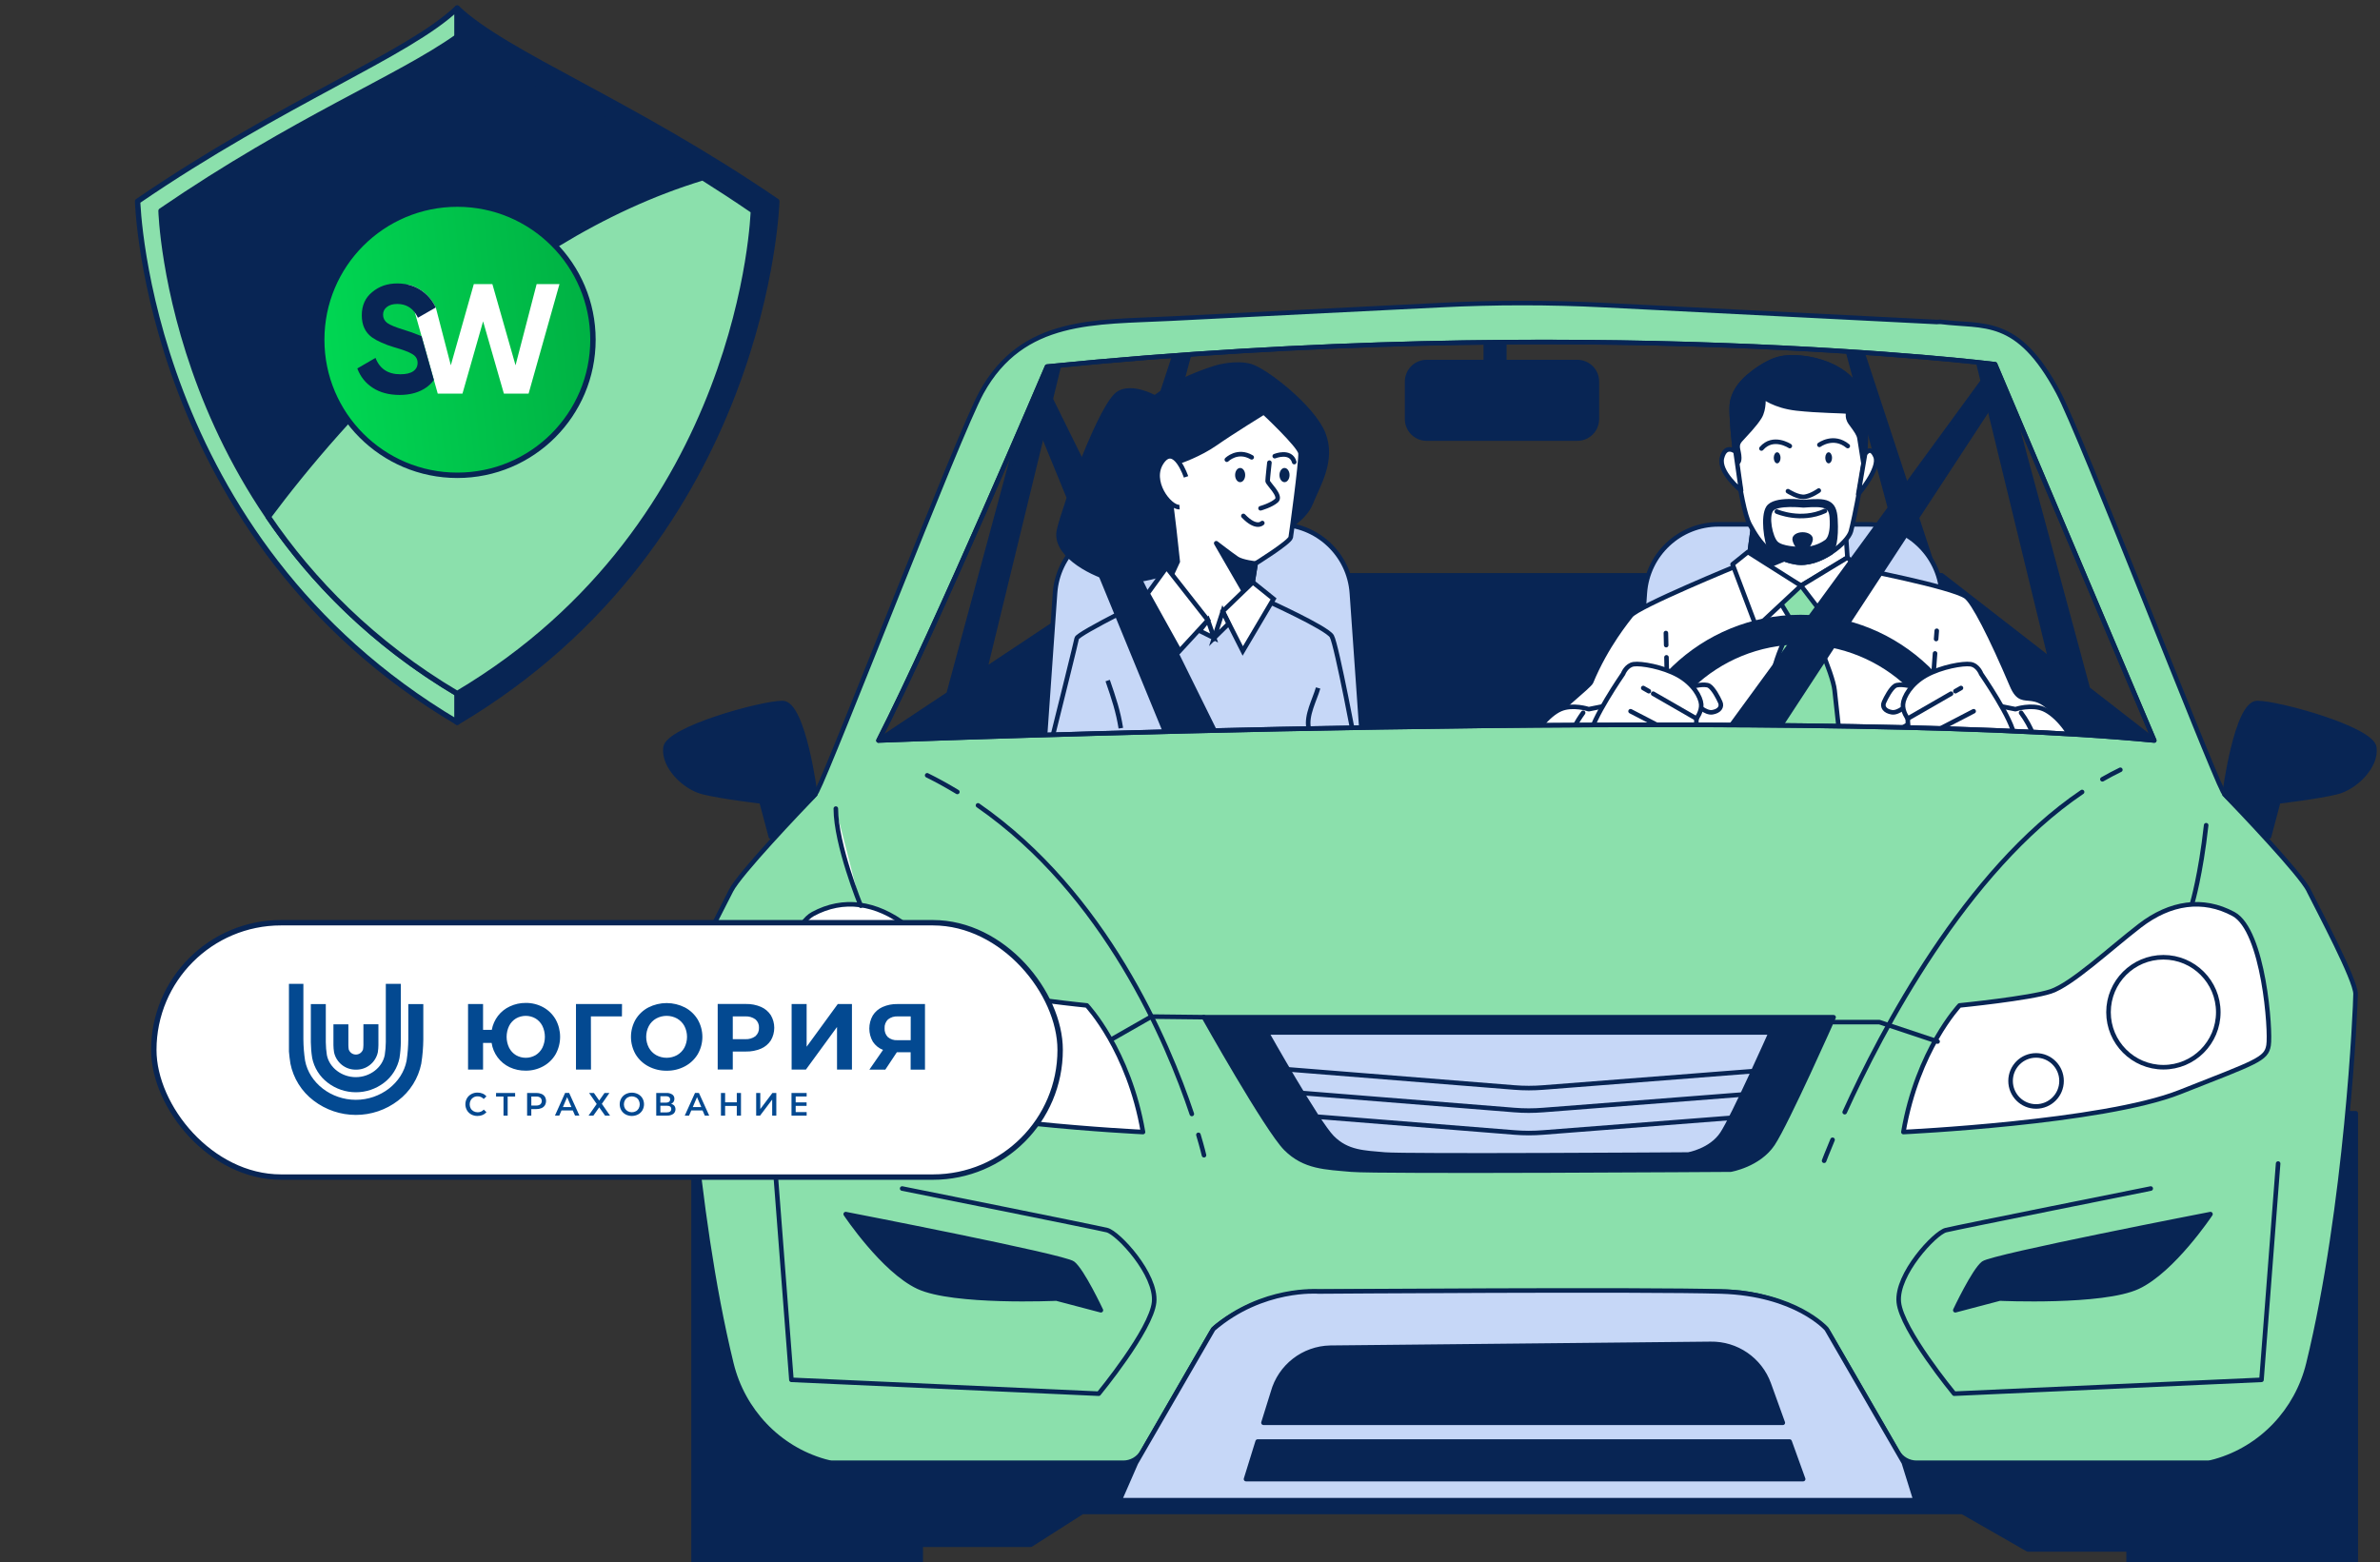 <svg width="294" height="193" viewBox="0 0 294 193" fill="none" xmlns="http://www.w3.org/2000/svg">
<rect x="0" y="0" width="294" height="193" fill="#333333" stroke="none"/>
<g clip-path="url(#clip0_3809_88228)">
<path d="M194.849 44.733H176.231C174.899 44.733 173.82 45.814 173.82 47.148V51.767C173.82 53.101 174.899 54.183 176.231 54.183H194.849C196.181 54.183 197.26 53.101 197.26 51.767V47.148C197.26 45.814 196.181 44.733 194.849 44.733Z" fill="#082554" stroke="#082554" stroke-width="0.564" stroke-linecap="round" stroke-linejoin="round"/>
<path d="M185.827 40.15H183.543V47.312H185.827V40.15Z" fill="#082554" stroke="#082554" stroke-width="0.564" stroke-linecap="round" stroke-linejoin="round"/>
<path d="M266.12 91.486L257.919 85.117L246.498 42.826L227.487 40.477L235.712 71.085H139.556L147.78 40.477L128.769 42.826L117.179 85.735L108.519 91.486H266.114H266.12ZM229.826 42.826L244.154 43.867L253.315 81.534L239.857 71.079H239.132L229.826 42.82V42.826ZM131.114 43.867L145.442 42.826L135.41 73.276L135.755 73.391L121.663 82.756L131.12 43.867H131.114Z" fill="#082554" stroke="#082554" stroke-width="0.564" stroke-linecap="round" stroke-linejoin="round"/>
<path d="M168.411 93.417L166.997 73.276C166.665 68.494 162.688 64.783 157.902 64.783H139.423C134.637 64.783 130.661 68.494 130.328 73.276L128.914 93.417H168.405H168.411Z" fill="#C6D7F7" stroke="#082554" stroke-width="0.564" stroke-linecap="round" stroke-linejoin="round"/>
<path d="M241.265 93.417L239.851 73.276C239.519 68.494 235.542 64.783 230.756 64.783H212.277C207.491 64.783 203.515 68.494 203.182 73.276L201.768 93.417H241.259H241.265Z" fill="#C6D7F7" stroke="#082554" stroke-width="0.564" stroke-linecap="round" stroke-linejoin="round"/>
<path d="M143.991 49.903C143.991 49.903 140.45 47.366 138.257 48.553C136.063 49.733 131.507 62.585 130.83 65.455C130.153 68.324 134.371 70.697 137.241 71.539C140.112 72.386 145.846 70.522 147.194 69.172C148.542 67.822 143.985 49.903 143.985 49.903H143.991Z" fill="#082554" stroke="#082554" stroke-width="0.564" stroke-miterlimit="10"/>
<path d="M167.928 93.956C167.71 93.272 167.583 92.848 167.583 92.848C167.583 92.848 165.124 79.657 164.514 78.603C163.897 77.55 156.265 74.118 156.265 74.118L143.013 73.415C143.013 73.415 133.096 78.252 133.005 78.87C132.957 79.197 131.06 86.849 129.289 93.956H167.934H167.928Z" fill="#C6D7F7" stroke="#082554" stroke-width="0.564" stroke-miterlimit="10"/>
<path d="M136.831 84.082C137.61 86.34 138.136 87.926 138.456 89.966" stroke="#082554" stroke-width="0.564" stroke-miterlimit="10"/>
<path d="M162.827 84.996C162.404 86.449 161.335 88.374 161.655 89.924" stroke="#082554" stroke-width="0.564" stroke-miterlimit="10"/>
<path d="M150.385 45.375C150.385 45.375 142.499 47.572 140.305 51.816C138.112 56.06 137.967 57.01 139.212 59.062C140.45 61.108 143.52 64.771 146.373 66.236C149.219 67.701 158.277 65.576 158.277 65.576C158.277 65.576 161.051 64.335 161.927 62.138C162.803 59.94 164.773 56.871 163.462 53.578C162.145 50.284 156.301 45.75 154.476 45.236C152.651 44.721 150.385 45.381 150.385 45.381V45.375Z" fill="#082554" stroke="#082554" stroke-width="0.564" stroke-miterlimit="10"/>
<path d="M156.126 50.932C156.126 50.932 152.192 53.36 150.173 54.77C148.155 56.187 145.732 56.992 145.732 56.992C145.732 56.992 143.919 57.803 144.318 59.922C144.723 62.047 145.484 69.378 145.484 69.378L144.112 72.356L149.962 78.822L154.603 72.756L155.104 69.62C155.104 69.62 159.341 66.993 159.443 66.387C159.546 65.782 160.755 56.889 160.652 55.981C160.549 55.073 156.114 50.926 156.114 50.926L156.126 50.932Z" fill="white" stroke="#082554" stroke-width="0.564" stroke-miterlimit="10"/>
<path d="M156.809 57.161C156.809 57.161 156.591 59.135 156.591 59.431C156.591 59.728 158.344 61.26 157.685 61.847C157.026 62.434 155.715 62.797 155.715 62.797" stroke="#082554" stroke-width="0.564" stroke-linecap="round" stroke-linejoin="round"/>
<path d="M155.932 64.62C155.932 64.62 155.201 65.425 153.594 63.742" stroke="#082554" stroke-width="0.564" stroke-linecap="round" stroke-linejoin="round"/>
<path d="M155.116 69.626C155.116 69.626 153.449 69.45 152.796 69.014C152.137 68.573 150.24 67.114 150.24 67.114L153.962 73.555L154.609 72.762L155.11 69.626H155.116Z" fill="#082554" stroke="#082554" stroke-width="0.564" stroke-linecap="round" stroke-linejoin="round"/>
<path d="M146.511 58.917C146.511 58.917 145.122 54.746 143.514 57.089C141.907 59.431 144.463 62.724 145.708 62.652" fill="white"/>
<path d="M146.511 58.917C146.511 58.917 145.122 54.746 143.514 57.089C141.907 59.431 144.463 62.724 145.708 62.652" stroke="#082554" stroke-width="0.564" stroke-miterlimit="10"/>
<path d="M153.195 59.571C153.539 59.571 153.817 59.178 153.817 58.693C153.817 58.208 153.539 57.815 153.195 57.815C152.851 57.815 152.573 58.208 152.573 58.693C152.573 59.178 152.851 59.571 153.195 59.571Z" fill="#082554"/>
<path d="M158.676 59.571C159.019 59.571 159.298 59.178 159.298 58.693C159.298 58.208 159.019 57.815 158.676 57.815C158.332 57.815 158.053 58.208 158.053 58.693C158.053 59.178 158.332 59.571 158.676 59.571Z" fill="#082554"/>
<path d="M151.551 56.792C151.551 56.792 152.869 55.472 154.621 56.501" stroke="#082554" stroke-width="0.564" stroke-linecap="round" stroke-linejoin="round"/>
<path d="M157.467 56.356C157.467 56.356 159.437 55.551 159.878 57.089" stroke="#082554" stroke-width="0.564" stroke-linecap="round" stroke-linejoin="round"/>
<path d="M144.1 70.11L149.213 76.624L145.708 80.426L141.762 73.331L144.1 70.11Z" fill="white" stroke="#082554" stroke-width="0.564" stroke-miterlimit="10"/>
<path d="M127.663 45.006L151.461 93.163H145.061L125.887 46.477" fill="#082554"/>
<path d="M127.663 45.006L151.461 93.163H145.061L125.887 46.477" stroke="#082554" stroke-width="0.564" stroke-linecap="round" stroke-linejoin="round"/>
<path d="M149.213 76.624L149.974 78.821L148.191 77.937L149.213 76.624Z" fill="white" stroke="#082554" stroke-width="0.564" stroke-miterlimit="10"/>
<path d="M151.043 75.528L153.521 80.425L157.322 73.99L154.766 71.938L151.043 75.528Z" fill="white" stroke="#082554" stroke-width="0.564" stroke-miterlimit="10"/>
<path d="M151.044 75.528L149.974 78.822L151.769 77.06L151.044 75.528Z" fill="white" stroke="#082554" stroke-width="0.564" stroke-miterlimit="10"/>
<path d="M253.858 97.775C254.275 96.849 256.384 92.018 255.629 90.741C251.326 83.495 250.063 88.295 248.529 84.669C245.942 78.579 243.761 74.335 242.83 73.7C241.035 72.471 229.227 70.201 229.227 70.201L214.773 69.819C214.773 69.819 202.3 74.929 201.454 76.067C201.091 76.557 198.408 79.76 196.541 84.276C196.354 84.736 192.039 88.186 191.852 88.646C189.815 93.592 191.707 97.019 192.184 97.769H253.864L253.858 97.775Z" fill="white" stroke="#082554" stroke-width="0.564" stroke-linecap="round" stroke-linejoin="round"/>
<path d="M205.859 81.213C206.004 86.207 206.004 90.977 206.21 95.905" stroke="#082554" stroke-width="0.564" stroke-linecap="round" stroke-linejoin="round"/>
<path d="M205.787 78.21L205.823 79.705" stroke="#082554" stroke-width="0.564" stroke-linecap="round" stroke-linejoin="round"/>
<path d="M239.035 80.728C238.745 84.566 238.461 88.41 238.171 92.249C238.08 93.471 237.99 94.7 237.893 95.923" stroke="#082554" stroke-width="0.564" stroke-linecap="round" stroke-linejoin="round"/>
<path d="M239.247 77.931L239.168 78.948" stroke="#082554" stroke-width="0.564" stroke-linecap="round" stroke-linejoin="round"/>
<path d="M218.701 86.195C218.846 88.858 218.556 94.246 218.332 97.775H227.989C227.523 93.574 226.78 86.776 226.629 85.287C226.405 83.095 223.463 76.817 223.463 76.817L225.348 74.323L221.952 70.77L219.764 74.172L221.499 77.047C221.499 77.047 218.483 82.036 218.707 86.195H218.701Z" fill="#8BE0AC" stroke="#082554" stroke-width="0.564" stroke-linecap="round" stroke-linejoin="round"/>
<path d="M216.664 64.274L216.06 68.809L222.477 72.362L228.212 68.887L227.983 65.558L216.664 64.274Z" fill="white" stroke="#082554" stroke-width="0.564" stroke-linecap="round" stroke-linejoin="round"/>
<path d="M216.06 68.809L218.217 70.001L221.861 68.476L217.8 64.401L216.664 64.274L216.06 68.809Z" fill="#082554" stroke="#082554" stroke-width="0.564" stroke-linecap="round" stroke-linejoin="round"/>
<path d="M216.217 46.337C216.217 46.337 214.084 47.863 213.933 50.078C213.782 52.294 214.924 62.519 216.144 64.807C217.365 67.095 218.809 68.93 221.782 69.462C224.756 69.995 228.261 67.023 228.641 65.648C229.022 64.274 230.472 57.179 230.472 54.504C230.472 51.828 230.774 48.777 228.339 46.567C225.904 44.352 221.94 43.898 220.036 44.279C218.133 44.66 216.229 46.337 216.229 46.337H216.217Z" fill="white" stroke="#082554" stroke-width="0.564" stroke-linecap="round" stroke-linejoin="round"/>
<path d="M228.327 46.561C225.892 44.346 221.928 43.892 220.024 44.273C218.121 44.654 216.217 46.331 216.217 46.331C216.217 46.331 214.084 47.857 213.933 50.072C213.86 51.15 214.09 54.128 214.489 57.167C214.646 57.191 214.845 57.119 214.845 56.562C214.845 55.648 214.313 55.109 214.996 54.346C215.679 53.583 216.749 52.512 217.359 51.525C217.969 50.532 217.818 49.007 217.818 49.007C217.818 49.007 219.19 50.151 221.934 50.46C224.677 50.762 227.65 50.762 228.103 50.841C228.563 50.92 227.952 51.374 228.635 52.294C229.318 53.208 229.626 53.668 229.699 54.128C229.765 54.522 230.116 56.731 230.206 57.337C230.357 56.217 230.46 55.212 230.46 54.516C230.46 51.846 230.762 48.789 228.327 46.579V46.561Z" fill="#082554" stroke="#082554" stroke-width="0.564" stroke-linecap="round" stroke-linejoin="round"/>
<path d="M220.864 60.685C220.864 60.685 222.157 61.526 222.997 61.369C223.837 61.217 224.671 60.606 224.671 60.606" stroke="#082554" stroke-width="0.564" stroke-linecap="round" stroke-linejoin="round"/>
<path d="M224.75 54.958C224.75 54.958 226.502 53.662 228.254 55.109" stroke="#082554" stroke-width="0.564" stroke-linecap="round" stroke-linejoin="round"/>
<path d="M221.094 55.109C221.094 55.109 219.039 53.735 217.589 55.412" stroke="#082554" stroke-width="0.564" stroke-linecap="round" stroke-linejoin="round"/>
<path d="M219.946 56.562C219.946 56.943 219.758 57.246 219.529 57.246C219.299 57.246 219.112 56.937 219.112 56.562C219.112 56.186 219.299 55.878 219.529 55.878C219.758 55.878 219.946 56.186 219.946 56.562Z" fill="#082554"/>
<path d="M226.309 56.562C226.309 56.943 226.121 57.246 225.892 57.246C225.662 57.246 225.475 56.937 225.475 56.562C225.475 56.186 225.662 55.878 225.892 55.878C226.121 55.878 226.309 56.186 226.309 56.562Z" fill="#082554"/>
<path d="M219.492 63.203C219.492 63.203 222.465 64.498 225.432 63.124" stroke="#082554" stroke-width="0.564" stroke-linecap="round" stroke-linejoin="round"/>
<path d="M214.386 55.799C214.386 55.799 213.165 54.806 212.712 56.562C212.253 58.318 215.075 60.606 215.075 60.606L214.392 55.799H214.386Z" fill="white" stroke="#082554" stroke-width="0.564" stroke-linecap="round" stroke-linejoin="round"/>
<path d="M230.388 56.102C230.388 56.102 231.07 54.958 231.681 56.404C232.291 57.857 229.548 61.06 229.548 61.06L230.388 56.102Z" fill="white" stroke="#082554" stroke-width="0.564" stroke-linecap="round" stroke-linejoin="round"/>
<path d="M222.81 62.035C222.81 62.035 219.184 61.52 218.423 62.743C217.764 63.796 218.133 66.738 218.737 68.155C219.547 68.778 220.526 69.238 221.776 69.462C223.251 69.729 224.864 69.123 226.152 68.282C226.454 67.852 226.883 66.769 226.726 64.117C226.599 61.974 225.674 61.762 222.81 62.035ZM225.535 66.992C225.535 66.992 224.351 67.9 222.647 67.852C222.03 67.834 220.06 67.798 219.377 67.101C218.695 66.405 218.145 63.784 218.827 62.93C219.51 62.077 222.768 62.434 222.768 62.434C225.342 62.246 226.17 62.392 226.285 63.893C226.496 66.659 225.529 66.992 225.529 66.992H225.535Z" fill="#082554" stroke="#082554" stroke-width="0.564" stroke-linecap="round" stroke-linejoin="round"/>
<path d="M223.662 66.599C223.662 66.908 223.221 67.846 222.677 67.846C222.133 67.846 221.692 66.908 221.692 66.599C221.692 66.29 222.133 66.036 222.677 66.036C223.221 66.036 223.662 66.284 223.662 66.599Z" fill="#082554" stroke="#082554" stroke-width="0.564" stroke-linecap="round" stroke-linejoin="round"/>
<path d="M222.477 72.362L216.966 77.502L214.023 69.717L215.909 68.203L222.477 72.362Z" fill="white" stroke="#082554" stroke-width="0.564" stroke-linecap="round" stroke-linejoin="round"/>
<path d="M222.477 72.362L226.925 78.18L229.868 70.473L228.212 68.887L222.477 72.362Z" fill="white" stroke="#082554" stroke-width="0.564" stroke-linecap="round" stroke-linejoin="round"/>
<path d="M246.456 45.005L211.256 93.162H217.661L248.233 46.476" fill="#082554"/>
<path d="M246.456 45.005L211.256 93.162H217.661L248.233 46.476" stroke="#082554" stroke-width="0.564" stroke-linecap="round" stroke-linejoin="round"/>
<path d="M189.912 97.776H198.801C199.653 96.783 200.475 95.651 200.699 95.378C201.079 94.906 202.113 93.199 201.454 90.838C200.795 88.471 198.62 87.145 198.62 87.145L196.257 87.618C196.257 87.618 194.275 86.958 192.764 87.618C191.254 88.277 189.271 90.553 188.51 93.199C187.906 95.318 188.873 96.892 189.912 97.776Z" fill="white" stroke="#082554" stroke-width="0.564" stroke-linecap="round" stroke-linejoin="round"/>
<path d="M195.562 88.065C193.906 90.336 192.746 93.308 194.492 95.856" stroke="#082554" stroke-width="0.564" stroke-linecap="round" stroke-linejoin="round"/>
<path d="M209.05 84.802C209.05 84.802 210.615 84.409 211.135 84.736C211.655 85.063 212.241 86.171 212.501 86.758C212.76 87.345 212.368 87.865 211.522 87.999C210.676 88.132 209.57 87.018 209.57 87.018L209.05 84.796V84.802Z" fill="white" stroke="#082554" stroke-width="0.564" stroke-linecap="round" stroke-linejoin="round"/>
<path d="M241.368 88.344L240.105 86.715L227.034 94.936H217.661L204.675 87.533L203.593 88.707L209.98 97.775H234.044L241.368 88.344Z" fill="#082554" stroke="#082554" stroke-width="0.564" stroke-linecap="round" stroke-linejoin="round"/>
<path d="M202.953 97.775C203.527 87.502 212.017 79.348 222.417 79.348C232.817 79.348 241.301 87.502 241.881 97.775H244.993C244.413 85.783 234.533 76.236 222.423 76.236C210.313 76.236 200.427 85.783 199.853 97.775H202.965H202.953Z" fill="#082554" stroke="#082554" stroke-width="0.564" stroke-linecap="round" stroke-linejoin="round"/>
<path d="M200.511 83.234C200.511 83.234 196.535 88.979 196.408 91.001C196.275 93.023 197.187 95.112 199.145 95.439C201.097 95.766 201.424 94.525 201.424 94.525C201.424 94.525 205.66 95.439 205.853 95.439C206.046 95.439 206.506 95.245 206.633 94.785C206.766 94.331 207.086 93.744 207.086 93.744C207.086 93.744 207.672 93.35 208.065 92.636C208.458 91.915 208.585 91.588 208.585 91.588C208.585 91.588 209.304 90.541 209.431 90.087C209.563 89.633 209.563 88.78 209.563 88.78C209.563 88.78 210.216 87.932 210.15 87.018C210.083 86.104 209.171 84.475 207.285 83.428C205.394 82.381 202.723 81.927 201.81 82.06C200.898 82.193 200.505 83.234 200.505 83.234H200.511Z" fill="white" stroke="#082554" stroke-width="0.564" stroke-linecap="round" stroke-linejoin="round"/>
<path d="M204.216 85.704L209.57 88.786" stroke="#082554" stroke-width="0.564" stroke-linecap="round" stroke-linejoin="round"/>
<path d="M202.989 85.002L203.678 85.396" stroke="#082554" stroke-width="0.564" stroke-linecap="round" stroke-linejoin="round"/>
<path d="M201.424 87.872L208.591 91.589" stroke="#082554" stroke-width="0.564" stroke-linecap="round" stroke-linejoin="round"/>
<path d="M202.403 91.661L207.092 93.744" stroke="#082554" stroke-width="0.564" stroke-linecap="round" stroke-linejoin="round"/>
<path d="M200.771 90.941L201.702 91.353" stroke="#082554" stroke-width="0.564" stroke-linecap="round" stroke-linejoin="round"/>
<path d="M246.425 97.776H255.315C256.354 96.892 257.321 95.318 256.717 93.199C255.961 90.547 253.979 88.277 252.462 87.618C250.952 86.958 248.97 87.618 248.97 87.618L246.607 87.145C246.607 87.145 244.431 88.471 243.773 90.838C243.114 93.205 244.153 94.906 244.528 95.378C244.746 95.651 245.567 96.783 246.419 97.776H246.425Z" fill="white" stroke="#082554" stroke-width="0.564" stroke-linecap="round" stroke-linejoin="round"/>
<path d="M251.296 94.779C251.157 95.142 250.976 95.505 250.734 95.856" stroke="#082554" stroke-width="0.564" stroke-linecap="round" stroke-linejoin="round"/>
<path d="M249.665 88.065C250.879 89.73 251.828 91.77 251.556 93.744" stroke="#082554" stroke-width="0.564" stroke-linecap="round" stroke-linejoin="round"/>
<path d="M236.177 84.802C236.177 84.802 234.612 84.409 234.092 84.736C233.572 85.063 232.986 86.171 232.726 86.758C232.466 87.345 232.859 87.865 233.705 87.999C234.551 88.132 235.657 87.018 235.657 87.018L236.177 84.796V84.802Z" fill="white" stroke="#082554" stroke-width="0.564" stroke-linecap="round" stroke-linejoin="round"/>
<path d="M244.716 83.234C244.716 83.234 248.692 88.979 248.819 91.001C248.952 93.023 248.039 95.112 246.081 95.439C244.129 95.766 243.803 94.525 243.803 94.525C243.803 94.525 239.567 95.439 239.374 95.439C239.18 95.439 238.721 95.245 238.594 94.785C238.461 94.331 238.141 93.744 238.141 93.744C238.141 93.744 237.555 93.35 237.162 92.636C236.769 91.915 236.642 91.588 236.642 91.588C236.642 91.588 235.923 90.541 235.796 90.087C235.663 89.633 235.663 88.78 235.663 88.78C235.663 88.78 235.011 87.932 235.077 87.018C235.143 86.104 236.056 84.475 237.941 83.428C239.833 82.381 242.504 81.927 243.416 82.06C244.329 82.193 244.722 83.234 244.722 83.234H244.716Z" fill="white" stroke="#082554" stroke-width="0.564" stroke-linecap="round" stroke-linejoin="round"/>
<path d="M241.011 85.704L235.657 88.786" stroke="#082554" stroke-width="0.564" stroke-linecap="round" stroke-linejoin="round"/>
<path d="M242.238 85.002L241.549 85.396" stroke="#082554" stroke-width="0.564" stroke-linecap="round" stroke-linejoin="round"/>
<path d="M243.803 87.872L236.636 91.589" stroke="#082554" stroke-width="0.564" stroke-linecap="round" stroke-linejoin="round"/>
<path d="M242.824 91.661L238.135 93.744" stroke="#082554" stroke-width="0.564" stroke-linecap="round" stroke-linejoin="round"/>
<path d="M244.456 90.941L243.519 91.353" stroke="#082554" stroke-width="0.564" stroke-linecap="round" stroke-linejoin="round"/>
<path d="M262.935 137.548V175.783H113.728V137.548H85.677V193.43C85.677 197.764 89.182 201.281 93.515 201.281H105.897C110.224 201.281 113.734 197.77 113.734 193.43V190.851H127.325L133.688 186.795H242.413L250.511 191.432H262.947V193.43C262.947 197.764 266.452 201.281 270.785 201.281H283.167C287.494 201.281 291.005 197.77 291.005 193.43V137.548H262.953H262.935Z" fill="#082554" stroke="#082554" stroke-width="0.564" stroke-linecap="round" stroke-linejoin="round"/>
<path d="M285.203 110.028C284.164 107.946 276.586 100.015 275.057 98.429C274.882 98.242 274.731 98.036 274.61 97.812C272.755 94.264 257.019 53.638 254.257 48.486C249.193 39.025 245.133 40.453 239.724 39.763C239.567 39.745 239.41 39.787 239.247 39.781L198.191 37.699C191.429 37.354 184.655 37.354 177.893 37.699C166.78 38.256 155.667 38.8 144.554 39.37C135.278 39.842 126.34 39.242 121.246 48.486C118.424 53.608 102.748 94.252 100.893 97.812C100.772 98.042 100.621 98.248 100.446 98.436C98.917 100.028 91.345 107.952 90.306 110.034C89.152 112.353 84.523 121.04 84.523 122.783C84.523 124.285 85.598 149.062 90.348 168.489C91.762 174.276 96.143 178.919 101.866 180.542C102.271 180.657 102.579 180.723 102.736 180.723H138.758C139.731 180.723 140.632 180.203 141.115 179.361L149.636 164.614C149.805 164.324 150.022 164.07 150.282 163.858C151.624 162.774 156.156 159.578 162.882 159.578H212.621C219.347 159.578 223.88 162.774 225.221 163.858C225.481 164.07 225.698 164.324 225.868 164.614L234.388 179.361C234.878 180.203 235.772 180.723 236.745 180.723H272.767C272.93 180.723 273.232 180.657 273.637 180.542C279.366 178.919 283.741 174.282 285.155 168.495C289.905 149.069 290.981 124.291 290.981 122.789C290.981 121.052 286.352 112.359 285.197 110.04L285.203 110.028ZM108.519 91.486C115.747 77.29 129.337 45.29 129.337 45.29C195.556 38.625 246.45 44.999 246.45 44.999L266.114 91.48C221.293 87.133 108.519 91.48 108.519 91.48V91.486Z" fill="#8BE0AC" stroke="#082554" stroke-width="0.564" stroke-linecap="round" stroke-linejoin="round"/>
<path d="M140.33 180.711L138.305 185.348H236.624L235.18 180.711L225.638 164.197C225.638 164.197 221.879 159.85 212.628 159.56C203.376 159.269 162.888 159.56 162.888 159.56C162.888 159.56 155.951 158.978 149.877 164.197L140.336 180.711H140.33Z" fill="#C6D7F7" stroke="#082554" stroke-width="0.564" stroke-linecap="round" stroke-linejoin="round"/>
<path d="M148.717 125.671C148.717 125.671 156.525 139.576 158.839 141.895C161.154 144.214 163.752 144.214 166.937 144.504C170.115 144.795 213.782 144.504 213.782 144.504C213.782 144.504 217.251 143.923 218.985 141.32C220.719 138.711 226.502 125.677 226.502 125.677H148.717V125.671Z" fill="#082554" stroke="#082554" stroke-width="0.564" stroke-linecap="round" stroke-linejoin="round"/>
<path d="M156.464 127.56C156.464 127.56 162.719 138.693 164.568 140.551C166.417 142.41 168.502 142.41 171.052 142.64C173.602 142.87 208.567 142.64 208.567 142.64C208.567 142.64 211.347 142.173 212.736 140.085C214.126 137.996 218.755 127.56 218.755 127.56H156.464Z" fill="#C6D7F7" stroke="#082554" stroke-width="0.564" stroke-linecap="round" stroke-linejoin="round"/>
<path d="M220.229 175.783L218.501 170.995C217.407 167.968 214.513 165.976 211.298 166.037L164.332 166.509C161.014 166.576 158.138 168.81 157.25 172.012L156.077 175.777H220.229V175.783Z" fill="#082554" stroke="#082554" stroke-width="0.564" stroke-linecap="round" stroke-linejoin="round"/>
<path d="M155.358 178.102L153.92 182.739H222.743L221.07 178.102H155.358Z" fill="#082554" stroke="#082554" stroke-width="0.564" stroke-linecap="round" stroke-linejoin="round"/>
<path d="M274.792 98.151C274.792 98.151 276.236 86.855 278.84 86.855C281.445 86.855 293.011 90.039 293.301 92.358C293.591 94.676 290.987 97.279 288.672 97.86C286.358 98.442 281.445 99.017 281.445 99.017L280.291 103.363L274.798 98.151H274.792Z" fill="#082554" stroke="#082554" stroke-width="0.564" stroke-linecap="round" stroke-linejoin="round"/>
<path d="M100.712 98.151C100.712 98.151 99.267 86.855 96.663 86.855C94.058 86.855 82.498 90.039 82.208 92.358C81.918 94.676 84.523 97.279 86.837 97.86C89.152 98.442 94.064 99.017 94.064 99.017L95.219 103.363L100.712 98.151Z" fill="#082554" stroke="#082554" stroke-width="0.564" stroke-linecap="round" stroke-linejoin="round"/>
<path d="M134.256 124.218C134.256 124.218 139.459 129.721 141.194 139.861C141.194 139.861 116.617 138.705 107.069 134.939C97.527 131.174 96.367 130.883 96.083 129.146C95.793 127.408 96.663 114.95 100.422 112.922C104.18 110.894 108.229 111.475 111.988 114.369C115.747 117.268 120.376 121.609 122.974 122.481C125.579 123.352 134.25 124.218 134.25 124.218H134.256Z" fill="white" stroke="#082554" stroke-width="0.564" stroke-linecap="round" stroke-linejoin="round"/>
<path d="M117.415 125.059C117.415 128.807 114.381 131.852 110.634 131.852C106.888 131.852 103.854 128.813 103.854 125.059C103.854 121.306 106.888 118.267 110.634 118.267C114.381 118.267 117.415 121.306 117.415 125.059Z" fill="white" stroke="#082554" stroke-width="0.564" stroke-linecap="round" stroke-linejoin="round"/>
<path d="M129.519 133.547C129.519 135.29 128.111 136.701 126.37 136.701C124.63 136.701 123.222 135.29 123.222 133.547C123.222 131.803 124.63 130.393 126.37 130.393C128.111 130.393 129.519 131.803 129.519 133.547Z" fill="white" stroke="#082554" stroke-width="0.564" stroke-linecap="round" stroke-linejoin="round"/>
<path d="M242.063 124.218C242.063 124.218 236.86 129.721 235.125 139.861C235.125 139.861 259.702 138.705 269.25 134.939C278.792 131.174 279.952 130.883 280.236 129.146C280.526 127.408 279.656 114.95 275.897 112.922C272.139 110.894 268.09 111.475 264.331 114.369C260.572 117.268 255.943 121.609 253.345 122.481C250.741 123.352 242.069 124.218 242.069 124.218H242.063Z" fill="white" stroke="#082554" stroke-width="0.564" stroke-linecap="round" stroke-linejoin="round"/>
<path d="M260.464 125.059C260.464 128.807 263.497 131.852 267.244 131.852C270.99 131.852 274.024 128.813 274.024 125.059C274.024 121.306 270.99 118.267 267.244 118.267C263.497 118.267 260.464 121.306 260.464 125.059Z" fill="white" stroke="#082554" stroke-width="0.564" stroke-linecap="round" stroke-linejoin="round"/>
<path d="M248.365 133.547C248.365 135.29 249.773 136.701 251.514 136.701C253.254 136.701 254.662 135.29 254.662 133.547C254.662 131.803 253.254 130.393 251.514 130.393C249.773 130.393 248.365 131.803 248.365 133.547Z" fill="white" stroke="#082554" stroke-width="0.564" stroke-linecap="round" stroke-linejoin="round"/>
<path d="M273.057 150.001C273.057 150.001 246.166 155.213 245.006 156.085C243.852 156.956 241.537 161.878 241.537 161.878L247.03 160.431C247.03 160.431 259.751 161.012 264.089 158.984C268.428 156.956 273.051 150.007 273.051 150.007L273.057 150.001Z" fill="#082554" stroke="#082554" stroke-width="0.564" stroke-linecap="round" stroke-linejoin="round"/>
<path d="M104.47 150.001C104.47 150.001 131.362 155.213 132.522 156.085C133.676 156.956 135.991 161.878 135.991 161.878L130.497 160.431C130.497 160.431 117.777 161.012 113.438 158.984C109.099 156.956 104.477 150.007 104.477 150.007L104.47 150.001Z" fill="#082554" stroke="#082554" stroke-width="0.564" stroke-linecap="round" stroke-linejoin="round"/>
<path d="M239.35 128.679L232.17 126.282H226.502" stroke="#082554" stroke-width="0.564" stroke-linecap="round" stroke-linejoin="round"/>
<path d="M137.441 128.334L142.233 125.598L148.717 125.671" stroke="#082554" stroke-width="0.564" stroke-linecap="round" stroke-linejoin="round"/>
<path d="M259.708 96.28C260.439 95.862 261.177 95.469 261.926 95.106" stroke="#082554" stroke-width="0.564" stroke-linecap="round" stroke-linejoin="round"/>
<path d="M227.874 137.403C232.4 127.439 242.739 107.625 257.2 97.848" stroke="#082554" stroke-width="0.564" stroke-linecap="round" stroke-linejoin="round"/>
<path d="M225.33 143.408C225.33 143.408 225.686 142.458 226.375 140.817" stroke="#082554" stroke-width="0.564" stroke-linecap="round" stroke-linejoin="round"/>
<path d="M118.26 97.842C117.058 97.116 115.819 96.425 114.532 95.79" stroke="#082554" stroke-width="0.564" stroke-linecap="round" stroke-linejoin="round"/>
<path d="M147.225 137.627C144.264 128.764 136.547 110.416 120.811 99.501" stroke="#082554" stroke-width="0.564" stroke-linecap="round" stroke-linejoin="round"/>
<path d="M148.729 142.724C148.729 142.724 148.518 141.804 148.04 140.206" stroke="#082554" stroke-width="0.564" stroke-linecap="round" stroke-linejoin="round"/>
<path d="M106.326 111.893C106.326 111.893 103.25 104.356 103.25 99.9L106.326 111.893Z" fill="white"/>
<path d="M106.326 111.893C106.326 111.893 103.25 104.356 103.25 99.9" stroke="#082554" stroke-width="0.564" stroke-linecap="round" stroke-linejoin="round"/>
<path d="M270.815 111.548C270.815 111.548 271.842 108.121 272.525 101.953L270.815 111.548Z" fill="white"/>
<path d="M270.815 111.548C270.815 111.548 271.842 108.121 272.525 101.953" stroke="#082554" stroke-width="0.564" stroke-linecap="round" stroke-linejoin="round"/>
<path d="M281.415 143.753L279.36 170.474L241.398 172.187C241.398 172.187 234.902 164.305 234.557 160.885C234.213 157.459 239.005 152.319 240.371 151.98C241.736 151.641 265.679 146.841 265.679 146.841" stroke="#082554" stroke-width="0.564" stroke-linecap="round" stroke-linejoin="round"/>
<path d="M95.708 143.753L97.763 170.474L135.725 172.187C135.725 172.187 142.221 164.305 142.565 160.885C142.91 157.459 138.118 152.319 136.752 151.98C135.386 151.641 111.444 146.841 111.444 146.841" stroke="#082554" stroke-width="0.564" stroke-linecap="round" stroke-linejoin="round"/>
<path d="M159.166 132.124L187.072 134.358C188.256 134.455 189.447 134.455 190.637 134.358L216.356 132.354" stroke="#082554" stroke-width="0.564" stroke-linecap="round" stroke-linejoin="round"/>
<path d="M161.002 135.054L187.066 137.143C188.25 137.24 189.441 137.24 190.631 137.143L215.45 135.212" stroke="#082554" stroke-width="0.564" stroke-linecap="round" stroke-linejoin="round"/>
<path d="M162.87 137.978L187.072 139.915C188.256 140.012 189.447 140.012 190.637 139.915L214.199 138.081" stroke="#082554" stroke-width="0.564" stroke-linecap="round" stroke-linejoin="round"/>
<path d="M108.519 91.486C108.519 91.486 221.293 87.139 266.114 91.486L246.45 45.005C246.45 45.005 195.556 38.631 129.337 45.296C129.337 45.296 115.747 77.296 108.519 91.492V91.486Z" stroke="#082554" stroke-width="0.564" stroke-linecap="round" stroke-linejoin="round"/>
</g>
<rect x="19" y="114" width="111.96" height="31.427" rx="15.714" fill="white" stroke="#082554" stroke-width="0.667"/>
<g clip-path="url(#clip1_3809_88228)">
<path d="M43.968 132.152C43.338 132.165 42.723 131.957 42.23 131.563C41.736 131.169 41.393 130.615 41.261 129.994V129.975C41.216 129.694 41.192 129.41 41.189 129.125V126.55H43.035V129.125C43.036 129.303 43.05 129.48 43.077 129.656C43.141 129.841 43.26 130.001 43.418 130.115C43.577 130.228 43.766 130.289 43.96 130.289C44.155 130.289 44.344 130.228 44.503 130.115C44.661 130.001 44.78 129.841 44.844 129.656C44.873 129.478 44.889 129.299 44.893 129.118V126.546H46.746V129.12C46.744 129.405 46.721 129.69 46.677 129.971V129.992C46.545 130.613 46.203 131.169 45.708 131.563C45.214 131.958 44.598 132.166 43.968 132.152Z" fill="#034991"/>
<path d="M43.96 134.946C42.705 134.946 41.485 134.533 40.487 133.768C39.488 133.015 38.801 131.917 38.557 130.685V130.666C38.457 130.033 38.404 129.394 38.398 128.753V124.049H40.246V128.761C40.252 129.292 40.296 129.821 40.377 130.345C40.677 131.906 42.214 133.079 43.953 133.079C45.693 133.079 47.228 131.906 47.528 130.347C47.61 129.822 47.654 129.292 47.659 128.761V121.555H49.513V128.761C49.507 129.402 49.454 130.042 49.355 130.675V130.694C49.111 131.925 48.425 133.023 47.429 133.777C46.431 134.538 45.212 134.949 43.96 134.946Z" fill="#034991"/>
<path d="M43.963 137.746C42.079 137.748 40.245 137.127 38.744 135.98C37.258 134.857 36.235 133.222 35.87 131.387V131.368C35.715 130.39 35.633 129.402 35.623 128.412V121.555H37.477V128.412C37.484 129.295 37.555 130.175 37.688 131.047C38.216 133.811 40.908 135.88 43.959 135.88C47.01 135.88 49.698 133.802 50.226 131.047C50.358 130.174 50.428 129.293 50.437 128.41V124.049H52.291V128.412C52.281 129.402 52.2 130.389 52.046 131.366V131.387C51.681 133.221 50.658 134.856 49.172 135.98C47.674 137.126 45.845 137.746 43.963 137.746ZM58.492 135.576C58.649 135.489 58.826 135.445 59.005 135.448C59.145 135.446 59.285 135.474 59.413 135.531C59.542 135.588 59.657 135.672 59.75 135.778L60.094 135.454C59.965 135.303 59.801 135.184 59.617 135.108C59.417 135.024 59.201 134.983 58.984 134.987C58.718 134.982 58.456 135.047 58.222 135.174C58 135.292 57.815 135.469 57.685 135.686C57.556 135.912 57.487 136.169 57.487 136.43C57.487 136.692 57.556 136.948 57.685 137.175C57.812 137.392 57.996 137.57 58.218 137.689C58.452 137.814 58.714 137.878 58.98 137.874C59.197 137.877 59.412 137.837 59.613 137.755C59.798 137.678 59.962 137.559 60.092 137.406L59.759 137.087C59.666 137.194 59.551 137.278 59.422 137.335C59.294 137.393 59.154 137.421 59.014 137.419C58.834 137.422 58.658 137.378 58.5 137.291C58.353 137.21 58.23 137.09 58.146 136.943C58.062 136.786 58.019 136.612 58.019 136.435C58.019 136.257 58.062 136.083 58.146 135.926C58.227 135.78 58.347 135.659 58.492 135.576ZM61.277 135.474H62.197V137.832H62.711V135.474H63.633V135.033H61.277V135.474ZM66.891 135.152C66.691 135.069 66.475 135.028 66.258 135.033H65.113V137.832H65.631V137.024H66.264C66.481 137.03 66.697 136.989 66.897 136.904C67.066 136.833 67.21 136.712 67.309 136.558C67.403 136.397 67.453 136.213 67.453 136.026C67.453 135.839 67.403 135.656 67.309 135.495C67.207 135.341 67.061 135.222 66.891 135.152ZM66.75 136.441C66.6 136.547 66.419 136.598 66.237 136.586H65.633V135.474H66.237C66.419 135.46 66.6 135.51 66.75 135.616C66.805 135.669 66.849 135.733 66.879 135.804C66.91 135.875 66.925 135.951 66.925 136.028C66.925 136.106 66.91 136.182 66.879 136.253C66.849 136.324 66.805 136.388 66.75 136.441ZM69.807 135.029L68.553 137.827H69.087L69.362 137.189H70.755L71.034 137.827H71.574L70.307 135.029H69.807ZM69.537 136.773L70.058 135.548L70.584 136.773H69.537ZM75.282 135.033H74.678L74.021 135.969L73.365 135.033H72.767L73.711 136.396L72.704 137.832H73.299L74.021 136.813L74.746 137.832H75.358L74.347 136.377L75.282 135.033ZM78.821 135.18C78.583 135.058 78.319 134.994 78.052 134.994C77.785 134.994 77.521 135.058 77.284 135.18C77.061 135.298 76.875 135.476 76.747 135.695C76.619 135.919 76.551 136.173 76.551 136.432C76.551 136.691 76.619 136.946 76.747 137.17C76.876 137.389 77.061 137.567 77.284 137.687C77.521 137.809 77.785 137.873 78.052 137.873C78.319 137.873 78.583 137.809 78.821 137.687C79.043 137.568 79.228 137.39 79.357 137.172C79.487 136.946 79.555 136.689 79.555 136.428C79.555 136.167 79.487 135.91 79.357 135.684C79.228 135.47 79.042 135.295 78.821 135.18ZM78.903 136.939C78.822 137.086 78.701 137.208 78.555 137.289C78.4 137.373 78.228 137.417 78.052 137.417C77.876 137.417 77.704 137.373 77.549 137.289C77.402 137.209 77.28 137.089 77.197 136.943C77.112 136.788 77.068 136.614 77.068 136.437C77.068 136.26 77.112 136.086 77.197 135.931C77.278 135.783 77.399 135.661 77.545 135.58C77.7 135.496 77.872 135.452 78.048 135.452C78.223 135.452 78.396 135.496 78.55 135.58C78.697 135.661 78.818 135.783 78.899 135.931C78.983 136.086 79.027 136.26 79.027 136.437C79.027 136.614 78.983 136.788 78.899 136.943L78.903 136.939ZM82.898 136.377C83.02 136.327 83.126 136.242 83.202 136.133C83.274 136.019 83.31 135.887 83.307 135.752C83.311 135.648 83.289 135.545 83.243 135.452C83.197 135.359 83.128 135.28 83.043 135.221C82.824 135.083 82.568 135.018 82.311 135.033H81.065V137.832H82.387C82.664 137.847 82.94 137.772 83.172 137.619C83.317 137.5 83.412 137.329 83.436 137.142C83.461 136.955 83.413 136.766 83.303 136.613C83.196 136.493 83.054 136.41 82.898 136.377ZM81.576 135.433H82.264C82.399 135.424 82.534 135.46 82.646 135.535C82.69 135.571 82.725 135.616 82.748 135.668C82.77 135.72 82.781 135.776 82.777 135.833C82.781 135.889 82.771 135.945 82.748 135.997C82.725 136.048 82.69 136.093 82.646 136.128C82.533 136.202 82.399 136.237 82.264 136.228H81.572L81.576 135.433ZM82.372 137.432H81.576V136.609H82.372C82.737 136.609 82.921 136.745 82.921 137.017C82.921 137.289 82.735 137.432 82.37 137.432H82.372ZM85.854 135.029L84.587 137.832H85.119L85.395 137.194H86.787L87.066 137.832H87.608L86.341 135.033L85.854 135.029ZM85.581 136.773L86.103 135.548L86.629 136.773H85.581ZM91.016 136.188H89.574V135.033H89.057V137.832H89.574V136.632H91.016V137.832H91.533V135.033H91.016V136.188ZM93.919 137.021V135.033H93.41V137.832H93.89L95.387 135.85V137.832H95.898V135.033H95.416L93.919 137.021ZM98.29 135.469V136.196H99.637V136.624H98.29V137.396H99.645V137.832H97.773V135.033H99.645V135.469H98.29ZM67.119 124.453C66.45 124.085 65.698 123.898 64.936 123.909C64.264 123.904 63.6 124.049 62.991 124.334C62.411 124.599 61.904 125.002 61.513 125.508C61.126 126.015 60.864 126.608 60.749 127.237H59.672V124.047H57.818V132.146H59.672V128.848H60.728C60.825 129.494 61.078 130.106 61.466 130.629C61.853 131.153 62.362 131.572 62.949 131.85C63.569 132.141 64.246 132.286 64.93 132.276C65.692 132.287 66.444 132.1 67.113 131.731C67.747 131.385 68.275 130.87 68.639 130.243C69.001 129.586 69.19 128.848 69.19 128.097C69.19 127.346 69.001 126.607 68.639 125.95C68.278 125.321 67.752 124.803 67.119 124.453ZM66.999 129.45C66.807 129.828 66.515 130.144 66.154 130.364C65.786 130.576 65.369 130.688 64.945 130.688C64.522 130.688 64.105 130.576 63.737 130.364C63.376 130.144 63.084 129.828 62.892 129.45C62.688 129.028 62.582 128.566 62.582 128.097C62.582 127.628 62.688 127.165 62.892 126.743C63.084 126.366 63.376 126.049 63.737 125.829C64.105 125.617 64.522 125.506 64.945 125.506C65.369 125.506 65.786 125.617 66.154 125.829C66.515 126.049 66.807 126.366 66.999 126.743C67.203 127.165 67.309 127.628 67.309 128.097C67.309 128.566 67.203 129.028 66.999 129.45ZM72.991 125.574H76.827L76.838 124.047H71.15V132.146H73.004L72.991 125.574ZM82.353 132.284C83.139 132.297 83.915 132.11 84.61 131.74C85.26 131.396 85.805 130.882 86.187 130.252C86.565 129.6 86.765 128.86 86.765 128.105C86.765 127.351 86.565 126.61 86.187 125.959C85.805 125.328 85.26 124.814 84.61 124.47C83.91 124.113 83.135 123.926 82.35 123.926C81.564 123.926 80.79 124.113 80.09 124.47C79.439 124.812 78.893 125.327 78.512 125.959C78.139 126.612 77.942 127.352 77.942 128.105C77.942 128.859 78.139 129.599 78.512 130.252C78.893 130.884 79.439 131.398 80.09 131.74C80.787 132.11 81.565 132.297 82.353 132.284ZM80.153 126.754C80.362 126.368 80.676 126.05 81.056 125.835C81.453 125.619 81.896 125.506 82.347 125.506C82.797 125.506 83.241 125.619 83.637 125.835C84.016 126.052 84.329 126.37 84.54 126.754C84.755 127.168 84.868 127.629 84.868 128.097C84.868 128.564 84.755 129.025 84.54 129.439C84.329 129.824 84.016 130.142 83.637 130.358C83.241 130.574 82.797 130.687 82.347 130.687C81.896 130.687 81.453 130.574 81.056 130.358C80.676 130.143 80.362 129.825 80.153 129.439C79.936 129.025 79.823 128.565 79.823 128.097C79.823 127.629 79.936 127.168 80.153 126.754ZM95.22 128.542C95.498 128.07 95.644 127.532 95.644 126.984C95.644 126.435 95.498 125.897 95.22 125.425C94.923 124.97 94.5 124.613 94.004 124.398C93.416 124.147 92.782 124.024 92.144 124.039H88.656V132.138H90.52V129.914H92.144C92.781 129.928 93.415 129.808 94.004 129.561C94.5 129.35 94.924 128.995 95.22 128.542ZM93.32 128.021C92.948 128.289 92.496 128.418 92.04 128.387H90.52V125.574H92.04C92.496 125.543 92.948 125.672 93.32 125.94C93.468 126.068 93.584 126.23 93.66 126.411C93.736 126.593 93.769 126.789 93.757 126.986C93.766 127.179 93.731 127.372 93.656 127.55C93.58 127.728 93.465 127.886 93.32 128.013V128.021ZM105.241 132.146V124.047H103.49L99.643 129.322V124.047H97.789V132.146H99.552L103.397 126.882V132.146H105.241ZM110.863 124.047C110.23 124.032 109.601 124.157 109.02 124.413C108.523 124.634 108.103 124.999 107.812 125.461C107.531 125.955 107.384 126.514 107.386 127.083C107.388 127.652 107.538 128.21 107.823 128.702C108.127 129.162 108.566 129.516 109.079 129.714L107.39 132.155H109.36L110.787 130.003H112.491V132.155H114.334V124.047H110.863ZM112.498 128.512H110.863C110.434 128.544 110.009 128.408 109.677 128.132C109.537 127.989 109.429 127.818 109.36 127.631C109.29 127.443 109.261 127.243 109.273 127.043C109.259 126.84 109.29 126.637 109.363 126.447C109.436 126.258 109.55 126.086 109.696 125.946C110.042 125.676 110.475 125.544 110.912 125.574H112.5L112.498 128.512Z" fill="#034991"/>
</g>
<path d="M56.478 1C50.447 6.752 35.004 12.553 17 24.869C17 24.869 18.124 66.483 56.478 89.231V1Z" fill="#8BE0AC" stroke="#082554" stroke-width="0.667" stroke-linecap="round" stroke-linejoin="round"/>
<path d="M56.476 1C62.508 6.752 77.951 12.553 95.955 24.869C95.955 24.869 94.831 66.483 56.476 89.231V1Z" fill="#082554" stroke="#082554" stroke-width="0.667" stroke-linecap="round" stroke-linejoin="round"/>
<path d="M56.478 4.544C49.196 9.711 36.58 14.637 19.895 26.05C19.895 26.05 20.937 64.611 56.478 85.69C92.018 64.611 93.06 26.05 93.06 26.05C76.375 14.637 63.814 9.715 56.478 4.544Z" fill="#082554" stroke="#082554" stroke-width="0.667" stroke-linecap="round" stroke-linejoin="round"/>
<path d="M86.825 21.953C61.376 29.66 41.941 52.05 33.136 63.857C38.479 71.7 45.969 79.462 56.478 85.694C92.018 64.615 93.061 26.054 93.061 26.054C90.913 24.584 88.837 23.224 86.825 21.958V21.953Z" fill="#8BE0AC" stroke="#082554" stroke-width="0.667" stroke-linecap="round" stroke-linejoin="round"/>
<g clip-path="url(#clip2_3809_88228)">
<path d="M56.496 25.217C65.748 25.217 73.248 32.718 73.248 41.97C73.248 51.222 65.748 58.722 56.496 58.722C47.244 58.722 39.743 51.222 39.743 41.97C39.743 32.718 47.244 25.217 56.496 25.217Z" fill="url(#paint0_linear_3809_88228)" stroke="#082554" stroke-width="0.667"/>
<path d="M66.29 35.101L63.684 45.132L60.824 35.101H58.529L55.689 45.132L53.834 37.988C53.834 37.988 53.833 37.987 53.833 37.986C53.824 37.97 53.817 37.952 53.808 37.936C53.676 37.669 53.53 37.419 53.367 37.188C53.023 36.694 52.611 36.278 52.132 35.942C52.12 35.934 52.109 35.926 52.099 35.919C52.037 35.875 51.974 35.834 51.91 35.794C51.409 35.48 50.863 35.261 50.273 35.138L51.258 38.633L52.078 41.541L53.597 46.936L54.075 48.63H57.129L59.677 39.701L62.244 48.63H65.298L69.111 35.101H66.29Z" fill="white"/>
<path d="M53.832 37.987C53.824 37.97 53.816 37.952 53.808 37.936C53.675 37.669 53.529 37.419 53.367 37.188C53.023 36.694 52.611 36.279 52.131 35.942C52.12 35.935 52.109 35.926 52.098 35.919C52.036 35.875 51.974 35.834 51.91 35.794C51.408 35.48 50.863 35.261 50.273 35.138C50.186 35.12 50.097 35.104 50.008 35.09C49.708 35.042 49.397 35.018 49.075 35.018H49.072C47.853 35.018 46.818 35.377 45.968 36.096C45.117 36.79 44.692 37.743 44.692 38.954C44.692 40.166 45.111 41.062 45.948 41.679C46.621 42.146 47.541 42.556 48.71 42.909C49.789 43.212 50.539 43.496 50.957 43.761C51.376 44.014 51.586 44.373 51.586 44.839C51.586 45.269 51.408 45.609 51.053 45.861C50.697 46.114 50.164 46.24 49.453 46.24C47.929 46.24 46.907 45.565 46.386 44.215L44.139 45.521C44.52 46.543 45.161 47.344 46.063 47.924C46.964 48.505 48.069 48.795 49.377 48.795C50.685 48.795 51.815 48.479 52.691 47.847C52.749 47.804 52.806 47.761 52.862 47.716C53.071 47.55 53.255 47.37 53.414 47.178C53.479 47.099 53.541 47.019 53.597 46.936L52.077 41.541C51.991 41.501 51.895 41.461 51.792 41.421C51.738 41.4 51.683 41.379 51.624 41.358C51.222 41.195 50.938 41.089 50.772 41.037C50.77 41.036 50.768 41.036 50.767 41.035L49.853 40.733C48.888 40.443 48.215 40.166 47.834 39.9C47.492 39.635 47.32 39.295 47.32 38.879C47.32 38.487 47.478 38.169 47.795 37.923C48.113 37.676 48.538 37.554 49.072 37.554C49.336 37.554 49.583 37.582 49.814 37.641C50.223 37.743 50.582 37.935 50.889 38.218C51.021 38.34 51.144 38.478 51.257 38.633C51.364 38.777 51.462 38.935 51.551 39.108C51.576 39.156 51.601 39.206 51.624 39.257L52.815 38.573L53.608 38.118L53.823 37.994L53.833 37.988C53.833 37.988 53.832 37.987 53.832 37.987Z" fill="#082554"/>
</g>
<defs>
<linearGradient id="paint0_linear_3809_88228" x1="84.427" y1="11.788" x2="35.906" y2="17.144" gradientUnits="userSpaceOnUse">
<stop stop-color="#00A13D"/>
<stop offset="1" stop-color="#00D853"/>
</linearGradient>
<clipPath id="clip0_3809_88228">
<rect width="211.739" height="164.443" fill="white" transform="translate(81.882 37.136)"/>
</clipPath>
<clipPath id="clip1_3809_88228">
<rect width="78.569" height="17.678" fill="white" transform="translate(35.694 120.875)"/>
</clipPath>
<clipPath id="clip2_3809_88228">
<rect width="34.172" height="34.172" fill="white" transform="translate(39.41 24.884)"/>
</clipPath>
</defs>
</svg>
